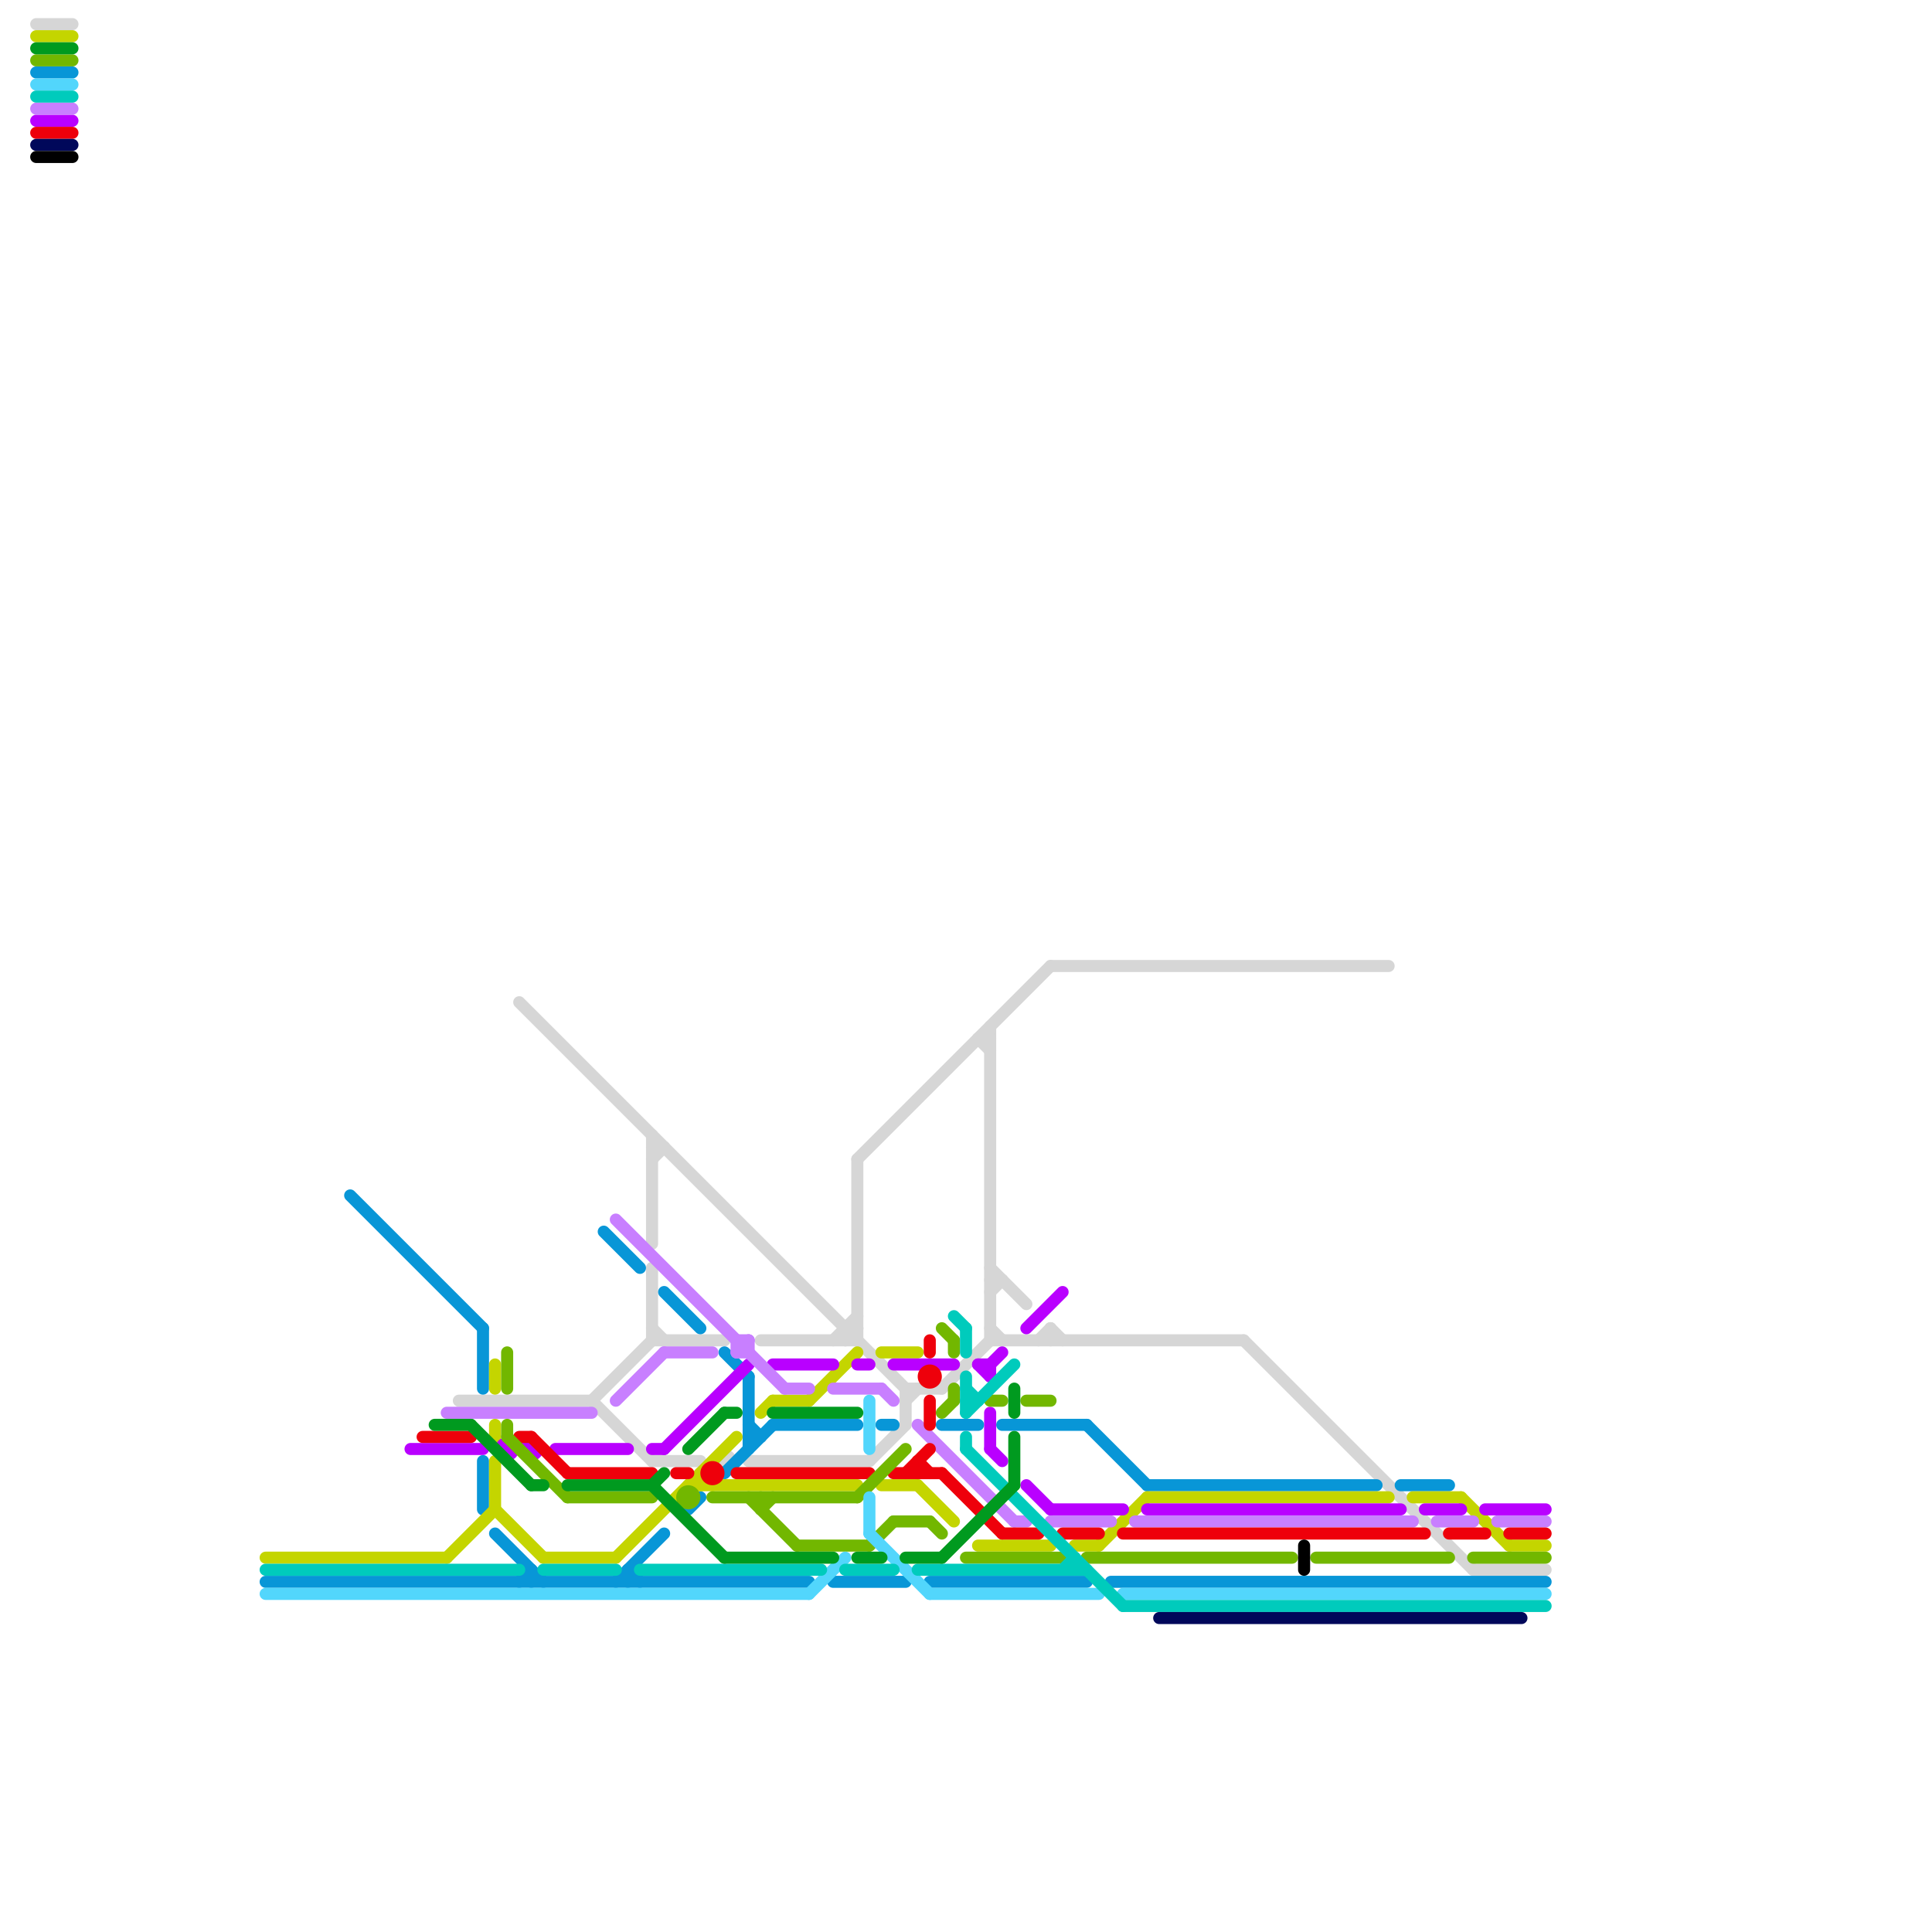 
<svg version="1.1" xmlns="http://www.w3.org/2000/svg" viewBox="0 0 160 160">
<style>text { font: 1px Helvetica; font-weight: 600; white-space: pre; dominant-baseline: central; } line { stroke-width: 1; fill: none; stroke-linecap: round; stroke-linejoin: round; } .c0 { stroke: #d6d6d6 } .c1 { stroke: #0896d7 } .c2 { stroke: #c4d500 } .c3 { stroke: #b900ff } .c4 { stroke: #c87fff } .c5 { stroke: #ee000b } .c6 { stroke: #72b700 } .c7 { stroke: #52d6fc } .c8 { stroke: #00cbbc } .c9 { stroke: #00085a } .c10 { stroke: #000000 } .c11 { stroke: #009a1f } .w1 { stroke-width: 1; }</style><defs><g id="wm-xf"><circle r="1.2" fill="#000"/><circle r="0.9" fill="#fff"/><circle r="0.6" fill="#000"/><circle r="0.3" fill="#fff"/></g><g id="wm"><circle r="0.6" fill="#000"/><circle r="0.3" fill="#fff"/></g></defs><line class="c0 " x1="87" y1="80" x2="115" y2="80"/><line class="c0 " x1="54" y1="110" x2="55" y2="111"/><line class="c0 " x1="69" y1="111" x2="71" y2="109"/><line class="c0 " x1="54" y1="105" x2="54" y2="111"/><line class="c0 " x1="75" y1="116" x2="76" y2="115"/><line class="c0 " x1="3" y1="2" x2="6" y2="2"/><line class="c0 " x1="54" y1="96" x2="55" y2="95"/><line class="c0 " x1="82" y1="110" x2="83" y2="111"/><line class="c0 " x1="75" y1="115" x2="75" y2="118"/><line class="c0 " x1="82" y1="85" x2="82" y2="111"/><line class="c0 " x1="78" y1="115" x2="82" y2="111"/><line class="c0 " x1="87" y1="110" x2="88" y2="111"/><line class="c0 " x1="71" y1="96" x2="87" y2="80"/><line class="c0 " x1="62" y1="121" x2="72" y2="121"/><line class="c0 " x1="82" y1="105" x2="85" y2="108"/><line class="c0 " x1="49" y1="116" x2="54" y2="121"/><line class="c0 " x1="71" y1="96" x2="71" y2="111"/><line class="c0 " x1="103" y1="111" x2="122" y2="130"/><line class="c0 " x1="38" y1="116" x2="49" y2="116"/><line class="c0 " x1="82" y1="111" x2="103" y2="111"/><line class="c0 " x1="54" y1="121" x2="58" y2="121"/><line class="c0 " x1="54" y1="95" x2="55" y2="95"/><line class="c0 " x1="70" y1="110" x2="71" y2="110"/><line class="c0 " x1="70" y1="110" x2="70" y2="111"/><line class="c0 " x1="82" y1="107" x2="83" y2="106"/><line class="c0 " x1="81" y1="86" x2="82" y2="87"/><line class="c0 " x1="122" y1="130" x2="128" y2="130"/><line class="c0 " x1="43" y1="83" x2="75" y2="115"/><line class="c0 " x1="72" y1="121" x2="75" y2="118"/><line class="c0 " x1="87" y1="110" x2="87" y2="111"/><line class="c0 " x1="49" y1="116" x2="54" y2="111"/><line class="c0 " x1="54" y1="94" x2="54" y2="103"/><line class="c0 " x1="54" y1="111" x2="60" y2="111"/><line class="c0 " x1="63" y1="111" x2="71" y2="111"/><line class="c0 " x1="81" y1="86" x2="82" y2="86"/><line class="c0 " x1="75" y1="115" x2="78" y2="115"/><line class="c0 " x1="82" y1="106" x2="83" y2="106"/><line class="c0 " x1="70" y1="111" x2="71" y2="110"/><line class="c0 " x1="86" y1="111" x2="87" y2="110"/><circle cx="60" cy="121" r="1" fill="#d6d6d6" /><line class="c1 " x1="57" y1="125" x2="58" y2="124"/><line class="c1 " x1="50" y1="102" x2="53" y2="105"/><line class="c1 " x1="52" y1="130" x2="52" y2="131"/><line class="c1 " x1="40" y1="110" x2="40" y2="115"/><line class="c1 " x1="95" y1="123" x2="114" y2="123"/><line class="c1 " x1="51" y1="131" x2="55" y2="127"/><line class="c1 " x1="22" y1="131" x2="67" y2="131"/><line class="c1 " x1="64" y1="118" x2="71" y2="118"/><line class="c1 " x1="77" y1="131" x2="90" y2="131"/><line class="c1 " x1="40" y1="121" x2="40" y2="125"/><line class="c1 " x1="41" y1="127" x2="45" y2="131"/><line class="c1 " x1="3" y1="6" x2="6" y2="6"/><line class="c1 " x1="44" y1="130" x2="44" y2="131"/><line class="c1 " x1="62" y1="118" x2="63" y2="119"/><line class="c1 " x1="78" y1="118" x2="81" y2="118"/><line class="c1 " x1="92" y1="131" x2="128" y2="131"/><line class="c1 " x1="83" y1="118" x2="90" y2="118"/><line class="c1 " x1="116" y1="123" x2="120" y2="123"/><line class="c1 " x1="43" y1="131" x2="44" y2="130"/><line class="c1 " x1="60" y1="122" x2="64" y2="118"/><line class="c1 " x1="52" y1="130" x2="53" y2="131"/><line class="c1 " x1="62" y1="114" x2="62" y2="120"/><line class="c1 " x1="55" y1="107" x2="58" y2="110"/><line class="c1 " x1="69" y1="131" x2="75" y2="131"/><line class="c1 " x1="60" y1="112" x2="62" y2="114"/><line class="c1 " x1="90" y1="118" x2="95" y2="123"/><line class="c1 " x1="29" y1="99" x2="40" y2="110"/><line class="c1 " x1="73" y1="118" x2="74" y2="118"/><line class="c1 " x1="62" y1="119" x2="63" y2="119"/><line class="c2 " x1="51" y1="129" x2="61" y2="119"/><line class="c2 " x1="64" y1="116" x2="67" y2="116"/><line class="c2 " x1="81" y1="128" x2="87" y2="128"/><line class="c2 " x1="58" y1="122" x2="59" y2="123"/><line class="c2 " x1="121" y1="124" x2="125" y2="128"/><line class="c2 " x1="91" y1="128" x2="95" y2="124"/><line class="c2 " x1="37" y1="129" x2="41" y2="125"/><line class="c2 " x1="67" y1="116" x2="71" y2="112"/><line class="c2 " x1="76" y1="123" x2="79" y2="126"/><line class="c2 " x1="58" y1="122" x2="58" y2="123"/><line class="c2 " x1="41" y1="113" x2="41" y2="115"/><line class="c2 " x1="22" y1="129" x2="37" y2="129"/><line class="c2 " x1="117" y1="124" x2="121" y2="124"/><line class="c2 " x1="73" y1="112" x2="76" y2="112"/><line class="c2 " x1="41" y1="121" x2="41" y2="125"/><line class="c2 " x1="89" y1="128" x2="91" y2="128"/><line class="c2 " x1="41" y1="118" x2="41" y2="119"/><line class="c2 " x1="45" y1="129" x2="51" y2="129"/><line class="c2 " x1="95" y1="124" x2="115" y2="124"/><line class="c2 " x1="41" y1="125" x2="45" y2="129"/><line class="c2 " x1="63" y1="117" x2="64" y2="116"/><line class="c2 " x1="3" y1="3" x2="6" y2="3"/><line class="c2 " x1="57" y1="123" x2="71" y2="123"/><line class="c2 " x1="73" y1="123" x2="76" y2="123"/><line class="c2 " x1="125" y1="128" x2="128" y2="128"/><line class="c3 " x1="85" y1="110" x2="88" y2="107"/><line class="c3 " x1="55" y1="120" x2="62" y2="113"/><line class="c3 " x1="71" y1="113" x2="72" y2="113"/><line class="c3 " x1="81" y1="113" x2="82" y2="114"/><line class="c3 " x1="118" y1="125" x2="121" y2="125"/><line class="c3 " x1="82" y1="113" x2="82" y2="114"/><line class="c3 " x1="85" y1="123" x2="87" y2="125"/><line class="c3 " x1="64" y1="113" x2="69" y2="113"/><line class="c3 " x1="54" y1="120" x2="55" y2="120"/><line class="c3 " x1="123" y1="125" x2="128" y2="125"/><line class="c3 " x1="81" y1="113" x2="82" y2="113"/><line class="c3 " x1="82" y1="113" x2="83" y2="112"/><line class="c3 " x1="46" y1="120" x2="52" y2="120"/><line class="c3 " x1="95" y1="125" x2="116" y2="125"/><line class="c3 " x1="74" y1="113" x2="79" y2="113"/><line class="c3 " x1="82" y1="120" x2="83" y2="121"/><line class="c3 " x1="87" y1="125" x2="93" y2="125"/><line class="c3 " x1="3" y1="10" x2="6" y2="10"/><line class="c3 " x1="82" y1="117" x2="82" y2="120"/><line class="c3 " x1="34" y1="120" x2="40" y2="120"/><circle cx="44" cy="120" r="1" fill="#b900ff" /><circle cx="42" cy="120" r="1" fill="#b900ff" /><line class="c4 " x1="124" y1="126" x2="128" y2="126"/><line class="c4 " x1="37" y1="117" x2="49" y2="117"/><line class="c4 " x1="65" y1="115" x2="67" y2="115"/><line class="c4 " x1="119" y1="126" x2="122" y2="126"/><line class="c4 " x1="61" y1="112" x2="62" y2="111"/><line class="c4 " x1="55" y1="112" x2="59" y2="112"/><line class="c4 " x1="3" y1="9" x2="6" y2="9"/><line class="c4 " x1="51" y1="101" x2="65" y2="115"/><line class="c4 " x1="62" y1="111" x2="62" y2="112"/><line class="c4 " x1="61" y1="111" x2="61" y2="112"/><line class="c4 " x1="61" y1="111" x2="62" y2="111"/><line class="c4 " x1="87" y1="126" x2="92" y2="126"/><line class="c4 " x1="94" y1="126" x2="117" y2="126"/><line class="c4 " x1="76" y1="118" x2="84" y2="126"/><line class="c4 " x1="51" y1="116" x2="55" y2="112"/><line class="c4 " x1="84" y1="126" x2="85" y2="126"/><line class="c4 " x1="61" y1="112" x2="62" y2="112"/><line class="c4 " x1="73" y1="115" x2="74" y2="116"/><line class="c4 " x1="69" y1="115" x2="73" y2="115"/><line class="c5 " x1="56" y1="122" x2="57" y2="122"/><line class="c5 " x1="125" y1="127" x2="128" y2="127"/><line class="c5 " x1="77" y1="116" x2="77" y2="118"/><line class="c5 " x1="93" y1="127" x2="118" y2="127"/><line class="c5 " x1="78" y1="122" x2="83" y2="127"/><line class="c5 " x1="43" y1="119" x2="44" y2="119"/><line class="c5 " x1="120" y1="127" x2="123" y2="127"/><line class="c5 " x1="75" y1="122" x2="77" y2="120"/><line class="c5 " x1="61" y1="122" x2="72" y2="122"/><line class="c5 " x1="74" y1="122" x2="78" y2="122"/><line class="c5 " x1="76" y1="121" x2="76" y2="122"/><line class="c5 " x1="47" y1="122" x2="54" y2="122"/><line class="c5 " x1="35" y1="119" x2="39" y2="119"/><line class="c5 " x1="88" y1="127" x2="91" y2="127"/><line class="c5 " x1="44" y1="119" x2="47" y2="122"/><line class="c5 " x1="77" y1="111" x2="77" y2="112"/><line class="c5 " x1="3" y1="11" x2="6" y2="11"/><line class="c5 " x1="83" y1="127" x2="86" y2="127"/><line class="c5 " x1="76" y1="121" x2="77" y2="122"/><circle cx="59" cy="122" r="1" fill="#ee000b" /><circle cx="77" cy="114" r="1" fill="#ee000b" /><line class="c6 " x1="80" y1="129" x2="88" y2="129"/><line class="c6 " x1="74" y1="126" x2="77" y2="126"/><line class="c6 " x1="47" y1="124" x2="54" y2="124"/><line class="c6 " x1="42" y1="118" x2="42" y2="119"/><line class="c6 " x1="122" y1="129" x2="128" y2="129"/><line class="c6 " x1="78" y1="117" x2="79" y2="116"/><line class="c6 " x1="78" y1="110" x2="79" y2="111"/><line class="c6 " x1="79" y1="111" x2="79" y2="112"/><line class="c6 " x1="66" y1="128" x2="72" y2="128"/><line class="c6 " x1="72" y1="128" x2="74" y2="126"/><line class="c6 " x1="109" y1="129" x2="120" y2="129"/><line class="c6 " x1="82" y1="116" x2="83" y2="116"/><line class="c6 " x1="85" y1="116" x2="87" y2="116"/><line class="c6 " x1="63" y1="125" x2="64" y2="124"/><line class="c6 " x1="62" y1="124" x2="66" y2="128"/><line class="c6 " x1="63" y1="124" x2="63" y2="125"/><line class="c6 " x1="90" y1="129" x2="107" y2="129"/><line class="c6 " x1="59" y1="124" x2="71" y2="124"/><line class="c6 " x1="79" y1="115" x2="79" y2="116"/><line class="c6 " x1="42" y1="119" x2="47" y2="124"/><line class="c6 " x1="3" y1="5" x2="6" y2="5"/><line class="c6 " x1="71" y1="124" x2="75" y2="120"/><line class="c6 " x1="42" y1="112" x2="42" y2="115"/><line class="c6 " x1="77" y1="126" x2="78" y2="127"/><circle cx="57" cy="124" r="1" fill="#72b700" /><line class="c7 " x1="72" y1="116" x2="72" y2="120"/><line class="c7 " x1="77" y1="132" x2="91" y2="132"/><line class="c7 " x1="3" y1="7" x2="6" y2="7"/><line class="c7 " x1="72" y1="124" x2="72" y2="127"/><line class="c7 " x1="93" y1="132" x2="128" y2="132"/><line class="c7 " x1="67" y1="132" x2="70" y2="129"/><line class="c7 " x1="72" y1="127" x2="77" y2="132"/><line class="c7 " x1="22" y1="132" x2="67" y2="132"/><line class="c8 " x1="80" y1="120" x2="93" y2="133"/><line class="c8 " x1="22" y1="130" x2="43" y2="130"/><line class="c8 " x1="89" y1="129" x2="89" y2="130"/><line class="c8 " x1="3" y1="8" x2="6" y2="8"/><line class="c8 " x1="45" y1="130" x2="51" y2="130"/><line class="c8 " x1="88" y1="130" x2="89" y2="129"/><line class="c8 " x1="93" y1="133" x2="128" y2="133"/><line class="c8 " x1="80" y1="116" x2="81" y2="116"/><line class="c8 " x1="76" y1="130" x2="90" y2="130"/><line class="c8 " x1="80" y1="119" x2="80" y2="120"/><line class="c8 " x1="80" y1="115" x2="81" y2="116"/><line class="c8 " x1="80" y1="117" x2="84" y2="113"/><line class="c8 " x1="70" y1="130" x2="74" y2="130"/><line class="c8 " x1="53" y1="130" x2="68" y2="130"/><line class="c8 " x1="79" y1="109" x2="80" y2="110"/><line class="c8 " x1="80" y1="110" x2="80" y2="112"/><line class="c8 " x1="80" y1="114" x2="80" y2="117"/><line class="c9 " x1="3" y1="12" x2="6" y2="12"/><line class="c9 " x1="96" y1="134" x2="126" y2="134"/><line class="c10 " x1="3" y1="13" x2="6" y2="13"/><line class="c10 " x1="108" y1="128" x2="108" y2="130"/><line class="c11 " x1="39" y1="118" x2="44" y2="123"/><line class="c11 " x1="36" y1="118" x2="39" y2="118"/><line class="c11 " x1="78" y1="129" x2="84" y2="123"/><line class="c11 " x1="84" y1="119" x2="84" y2="123"/><line class="c11 " x1="3" y1="4" x2="6" y2="4"/><line class="c11 " x1="71" y1="129" x2="73" y2="129"/><line class="c11 " x1="75" y1="129" x2="78" y2="129"/><line class="c11 " x1="54" y1="123" x2="55" y2="122"/><line class="c11 " x1="47" y1="123" x2="54" y2="123"/><line class="c11 " x1="44" y1="123" x2="45" y2="123"/><line class="c11 " x1="57" y1="120" x2="60" y2="117"/><line class="c11 " x1="54" y1="123" x2="60" y2="129"/><line class="c11 " x1="84" y1="115" x2="84" y2="117"/><line class="c11 " x1="64" y1="117" x2="71" y2="117"/><line class="c11 " x1="60" y1="117" x2="61" y2="117"/><line class="c11 " x1="60" y1="129" x2="69" y2="129"/>
</svg>
